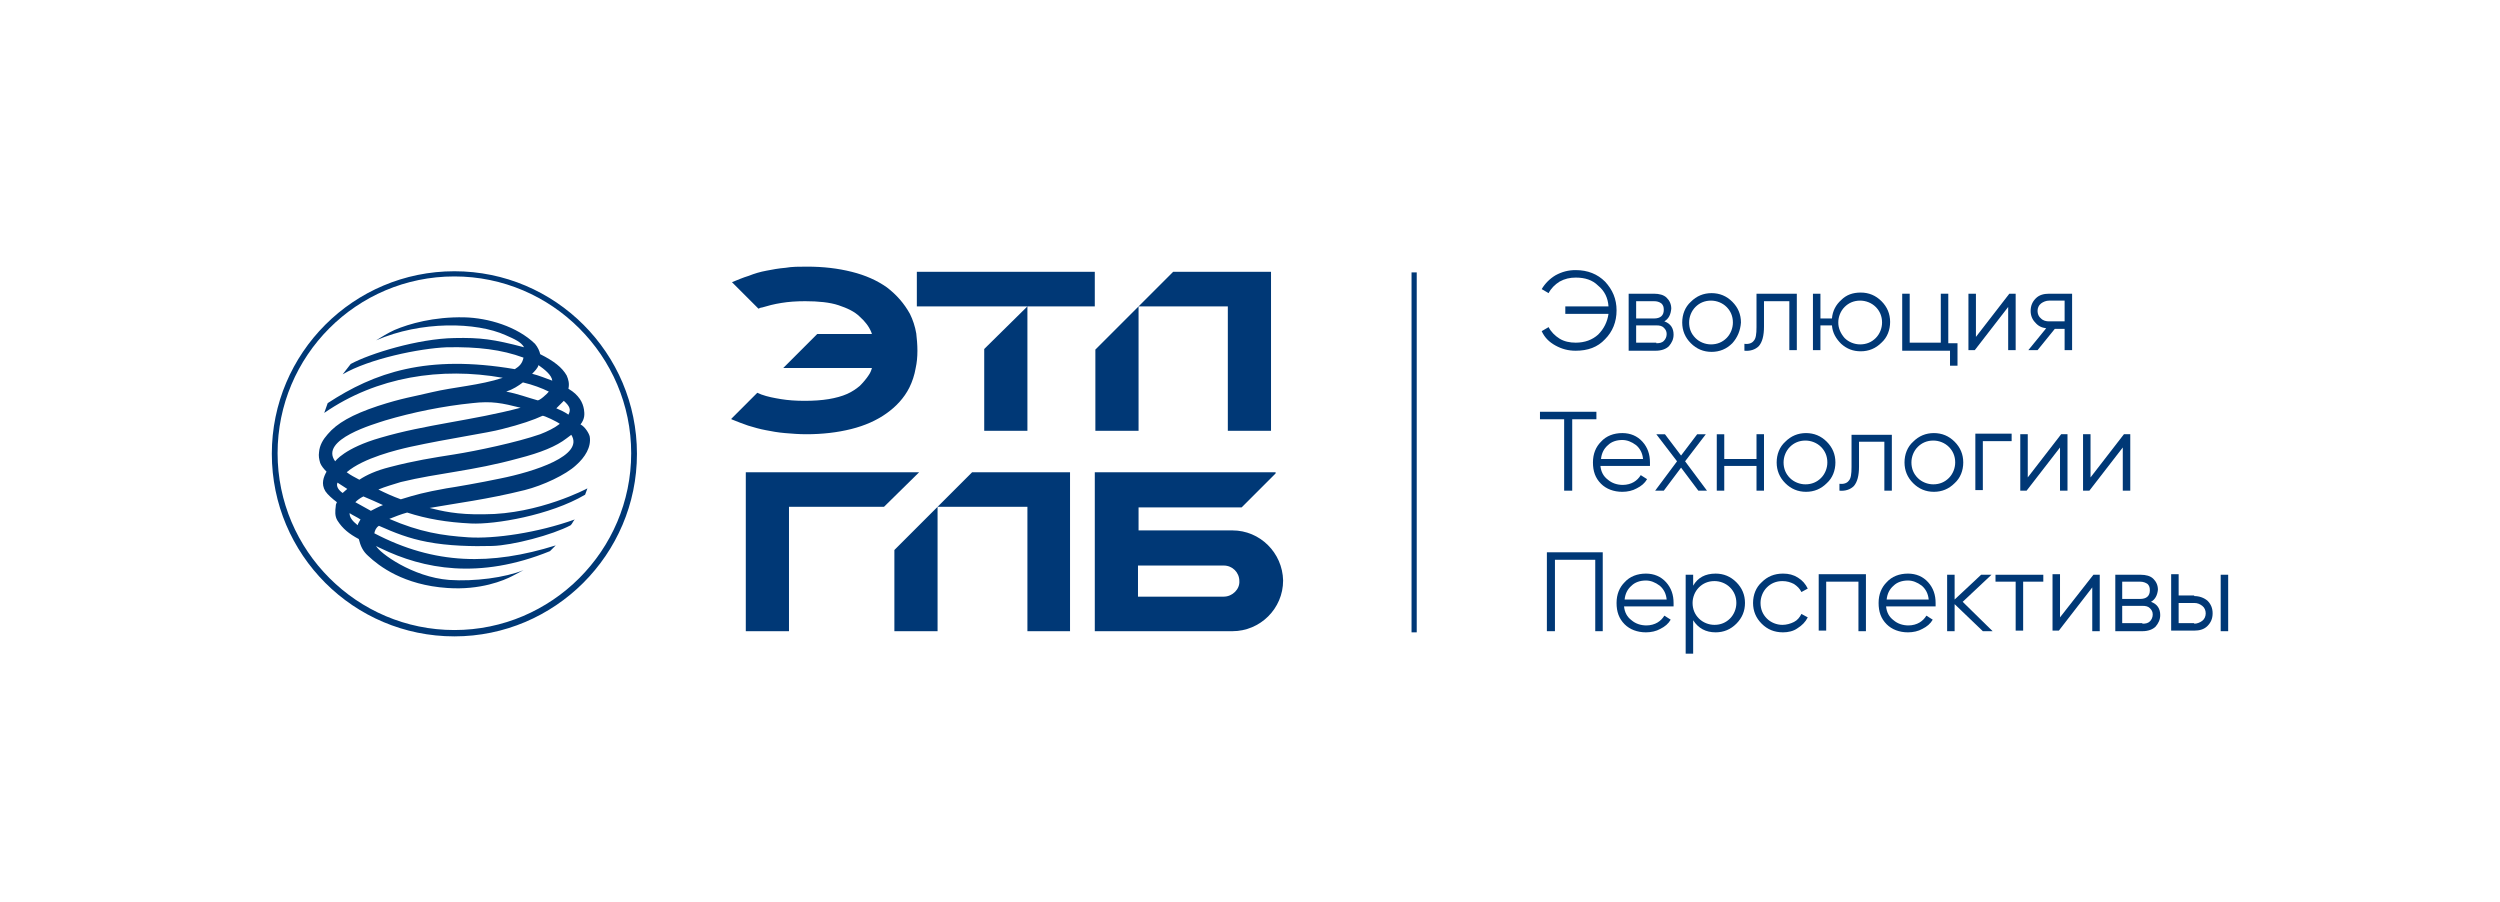 <?xml version="1.0" encoding="UTF-8"?> <svg xmlns="http://www.w3.org/2000/svg" xmlns:xlink="http://www.w3.org/1999/xlink" version="1.1" id="_1" x="0px" y="0px" viewBox="0 0 434.1 156.7" style="enable-background:new 0 0 434.1 156.7;" xml:space="preserve"> <style type="text/css"> .st0{fill:#003876;} </style> <g> <g> <g> <g> <path class="st0" d="M273.6,46.9c2.1,0,3.8,0.7,5.1,2c1.3,1.4,2,3,2,5s-0.7,3.7-2,5c-1.3,1.4-3,2-5.1,2c-1.3,0-2.4-0.3-3.5-0.9 c-1.1-0.6-1.9-1.4-2.4-2.5l1.2-0.7c0.4,0.8,1.1,1.5,1.9,2c0.8,0.5,1.8,0.7,2.8,0.7c1.6,0,2.9-0.5,3.9-1.4c1-1,1.6-2.2,1.8-3.6 h-7.5v-1.3h7.5c-0.1-1.5-0.7-2.7-1.8-3.6c-1-1-2.3-1.4-3.9-1.4c-1,0-1.9,0.2-2.8,0.7c-0.8,0.5-1.5,1.2-1.9,2l-1.2-0.7 c0.6-1,1.4-1.8,2.4-2.4C271.2,47.2,272.3,46.9,273.6,46.9z"></path> <path class="st0" d="M289,55.8c1.1,0.4,1.6,1.2,1.6,2.3c0,0.8-0.3,1.4-0.8,2c-0.5,0.5-1.3,0.8-2.3,0.8h-4.7V51h4.4 c0.9,0,1.7,0.2,2.2,0.7c0.5,0.5,0.8,1.1,0.8,1.9C290.1,54.6,289.8,55.3,289,55.8z M287.2,52.3h-3.1v3h3.1c1.1,0,1.7-0.5,1.7-1.5 c0-0.5-0.1-0.8-0.4-1.1C288.1,52.4,287.7,52.3,287.2,52.3z M287.6,59.6c0.6,0,1-0.1,1.3-0.4c0.3-0.3,0.5-0.7,0.5-1.2 c0-0.5-0.2-0.8-0.5-1.1c-0.3-0.3-0.7-0.4-1.3-0.4h-3.5v3H287.6z"></path> <path class="st0" d="M300.8,59.6c-1,1-2.2,1.5-3.6,1.5c-1.4,0-2.6-0.5-3.6-1.5c-1-1-1.5-2.2-1.5-3.6c0-1.4,0.5-2.7,1.5-3.6 c1-1,2.2-1.5,3.6-1.5c1.4,0,2.6,0.5,3.6,1.5c1,1,1.5,2.2,1.5,3.6C302.2,57.4,301.7,58.6,300.8,59.6z M294.4,58.7 c0.7,0.7,1.7,1.1,2.7,1.1c1.1,0,2-0.4,2.7-1.1c0.7-0.7,1.1-1.7,1.1-2.7c0-1.1-0.4-2-1.1-2.7c-0.7-0.7-1.7-1.1-2.7-1.1 c-1.1,0-2,0.4-2.7,1.1c-0.7,0.7-1.1,1.7-1.1,2.7C293.3,57,293.6,57.9,294.4,58.7z"></path> <path class="st0" d="M312,51v9.8h-1.3v-8.5h-4.4v4.4c0,1.6-0.3,2.7-0.9,3.4c-0.6,0.6-1.5,0.9-2.5,0.8v-1.2 c0.7,0.1,1.3-0.1,1.6-0.5c0.4-0.4,0.5-1.2,0.5-2.4V51H312z"></path> <path class="st0" d="M323.1,50.8c1.4,0,2.6,0.5,3.6,1.5c1,1,1.5,2.2,1.5,3.6c0,1.4-0.5,2.7-1.5,3.6c-1,1-2.2,1.5-3.6,1.5 c-1.3,0-2.4-0.4-3.4-1.3c-0.9-0.9-1.5-1.9-1.6-3.2h-2v4.3h-1.3V51h1.3v4.3h2c0.1-1.3,0.7-2.4,1.6-3.2 C320.6,51.2,321.7,50.8,323.1,50.8z M320.3,58.7c0.7,0.7,1.7,1.1,2.7,1.1c1.1,0,2-0.4,2.7-1.1c0.7-0.7,1.1-1.7,1.1-2.7 c0-1.1-0.4-2-1.1-2.7c-0.7-0.7-1.7-1.1-2.7-1.1c-1.1,0-2,0.4-2.7,1.1c-0.7,0.7-1.1,1.7-1.1,2.7C319.2,57,319.6,57.9,320.3,58.7z "></path> <path class="st0" d="M338.3,59.6h1.6v3.9h-1.3v-2.6h-8.3V51h1.3v8.5h5.4V51h1.3V59.6z"></path> <path class="st0" d="M348.9,51h1.1v9.8h-1.3v-7.5l-5.8,7.5h-1.1V51h1.3v7.5L348.9,51z"></path> <path class="st0" d="M359.8,51v9.8h-1.3v-3.7h-1.7l-3,3.7h-1.6l3.1-3.8c-0.8-0.1-1.4-0.4-1.9-1c-0.5-0.5-0.8-1.2-0.8-2 c0-0.9,0.3-1.6,0.9-2.2c0.6-0.6,1.4-0.8,2.3-0.8H359.8z M355.8,55.8h2.7v-3.6h-2.7c-0.5,0-1,0.2-1.4,0.5 c-0.4,0.3-0.6,0.8-0.6,1.3s0.2,1,0.6,1.3C354.8,55.7,355.3,55.8,355.8,55.8z"></path> <path class="st0" d="M277.2,71.5v1.3H273v12.4h-1.4V72.8h-4.2v-1.3H277.2z"></path> <path class="st0" d="M281.7,75.2c1.4,0,2.6,0.5,3.5,1.5c0.9,1,1.3,2.2,1.3,3.6c0,0.1,0,0.3,0,0.6h-8.6c0.1,1,0.5,1.8,1.3,2.4 c0.7,0.6,1.6,0.9,2.6,0.9c0.7,0,1.4-0.2,1.9-0.5c0.5-0.3,0.9-0.7,1.2-1.2l1.1,0.7c-0.4,0.7-1,1.2-1.8,1.6 c-0.7,0.4-1.6,0.6-2.5,0.6c-1.5,0-2.8-0.5-3.7-1.4c-1-1-1.4-2.2-1.4-3.7c0-1.5,0.5-2.7,1.4-3.6 C278.9,75.7,280.2,75.2,281.7,75.2z M281.7,76.4c-1,0-1.9,0.3-2.5,0.9c-0.7,0.6-1.1,1.4-1.2,2.4h7.3c-0.1-1-0.5-1.8-1.2-2.4 C283.3,76.7,282.5,76.4,281.7,76.4z"></path> <path class="st0" d="M296.4,85.2h-1.5l-3-4l-3,4h-1.5l3.8-5.1l-3.6-4.7h1.5l2.8,3.7l2.8-3.7h1.5l-3.6,4.7L296.4,85.2z"></path> <path class="st0" d="M305,75.4h1.3v9.8H305v-4.3h-5.6v4.3h-1.3v-9.8h1.3v4.3h5.6V75.4z"></path> <path class="st0" d="M317.2,83.9c-1,1-2.2,1.5-3.6,1.5c-1.4,0-2.6-0.5-3.6-1.5c-1-1-1.5-2.2-1.5-3.6c0-1.4,0.5-2.7,1.5-3.6 c1-1,2.2-1.5,3.6-1.5c1.4,0,2.6,0.5,3.6,1.5c1,1,1.5,2.2,1.5,3.6C318.7,81.7,318.2,83,317.2,83.9z M310.8,83 c0.7,0.7,1.7,1.1,2.7,1.1c1.1,0,2-0.4,2.7-1.1c0.7-0.7,1.1-1.7,1.1-2.7c0-1.1-0.4-2-1.1-2.7c-0.7-0.7-1.7-1.1-2.7-1.1 c-1.1,0-2,0.4-2.7,1.1c-0.7,0.7-1.1,1.7-1.1,2.7C309.7,81.4,310.1,82.3,310.8,83z"></path> <path class="st0" d="M328.5,75.4v9.8h-1.3v-8.5h-4.4V81c0,1.6-0.3,2.7-0.9,3.4c-0.6,0.6-1.5,0.9-2.5,0.8V84 c0.7,0.1,1.3-0.1,1.6-0.5c0.4-0.4,0.5-1.2,0.5-2.4v-5.6H328.5z"></path> <path class="st0" d="M339.4,83.9c-1,1-2.2,1.5-3.6,1.5c-1.4,0-2.6-0.5-3.6-1.5c-1-1-1.5-2.2-1.5-3.6c0-1.4,0.5-2.7,1.5-3.6 c1-1,2.2-1.5,3.6-1.5c1.4,0,2.6,0.5,3.6,1.5c1,1,1.5,2.2,1.5,3.6C340.9,81.7,340.4,83,339.4,83.9z M333,83 c0.7,0.7,1.7,1.1,2.7,1.1c1.1,0,2-0.4,2.7-1.1c0.7-0.7,1.1-1.7,1.1-2.7c0-1.1-0.4-2-1.1-2.7c-0.7-0.7-1.7-1.1-2.7-1.1 c-1.1,0-2,0.4-2.7,1.1c-0.7,0.7-1.1,1.7-1.1,2.7C331.9,81.4,332.3,82.3,333,83z"></path> <path class="st0" d="M349.3,75.4v1.2h-5v8.5H343v-9.8H349.3z"></path> <path class="st0" d="M357.9,75.4h1.1v9.8h-1.3v-7.5l-5.8,7.5h-1.1v-9.8h1.3v7.5L357.9,75.4z"></path> <path class="st0" d="M368.8,75.4h1.1v9.8h-1.3v-7.5l-5.8,7.5h-1.1v-9.8h1.3v7.5L368.8,75.4z"></path> <path class="st0" d="M278.3,95.9v13.7H277V97.2h-7v12.4h-1.4V95.9H278.3z"></path> <path class="st0" d="M285.8,99.6c1.4,0,2.6,0.5,3.5,1.5c0.9,1,1.3,2.2,1.3,3.6c0,0.1,0,0.3,0,0.6H282c0.1,1,0.5,1.8,1.3,2.4 c0.7,0.6,1.6,0.9,2.6,0.9c0.7,0,1.4-0.2,1.9-0.5c0.5-0.3,0.9-0.7,1.2-1.2l1.1,0.7c-0.4,0.7-1,1.2-1.8,1.6 c-0.7,0.4-1.6,0.6-2.5,0.6c-1.5,0-2.8-0.5-3.7-1.4c-1-1-1.4-2.2-1.4-3.7c0-1.5,0.5-2.7,1.4-3.6C283,100.1,284.3,99.6,285.8,99.6 z M285.8,100.8c-1,0-1.9,0.3-2.5,0.9c-0.7,0.6-1.1,1.4-1.2,2.4h7.3c-0.1-1-0.5-1.8-1.2-2.4C287.4,101.1,286.6,100.8,285.8,100.8 z"></path> <path class="st0" d="M297.9,99.6c1.4,0,2.6,0.5,3.6,1.5c1,1,1.5,2.2,1.5,3.6c0,1.4-0.5,2.6-1.5,3.6c-1,1-2.2,1.5-3.6,1.5 c-1.7,0-3-0.7-3.9-2.1v5.8h-1.3V99.8h1.3v1.9C294.8,100.3,296.1,99.6,297.9,99.6z M295,107.4c0.7,0.7,1.7,1.1,2.7,1.1 c1.1,0,2-0.4,2.7-1.1c0.7-0.7,1.1-1.7,1.1-2.7c0-1.1-0.4-2-1.1-2.7c-0.7-0.7-1.7-1.1-2.7-1.1c-1.1,0-2,0.4-2.7,1.1 c-0.7,0.7-1.1,1.7-1.1,2.7C293.9,105.8,294.3,106.7,295,107.4z"></path> <path class="st0" d="M309.6,109.8c-1.5,0-2.7-0.5-3.7-1.5c-1-1-1.5-2.2-1.5-3.6c0-1.4,0.5-2.7,1.5-3.6c1-1,2.2-1.5,3.7-1.5 c1,0,1.8,0.2,2.6,0.7c0.8,0.5,1.3,1.1,1.7,1.9l-1.1,0.6c-0.3-0.6-0.7-1-1.3-1.4c-0.6-0.3-1.2-0.5-2-0.5c-1.1,0-2,0.4-2.7,1.1 c-0.7,0.7-1.1,1.7-1.1,2.7c0,1.1,0.4,2,1.1,2.7c0.7,0.7,1.7,1.1,2.7,1.1c0.7,0,1.4-0.2,2-0.5c0.6-0.3,1-0.8,1.3-1.4l1.1,0.6 c-0.4,0.8-1,1.4-1.8,1.9C311.4,109.6,310.5,109.8,309.6,109.8z"></path> <path class="st0" d="M324,99.8v9.8h-1.3V101h-5.6v8.5h-1.3v-9.8H324z"></path> <path class="st0" d="M331.3,99.6c1.4,0,2.6,0.5,3.5,1.5c0.9,1,1.3,2.2,1.3,3.6c0,0.1,0,0.3,0,0.6h-8.6c0.1,1,0.5,1.8,1.3,2.4 c0.7,0.6,1.6,0.9,2.6,0.9c0.7,0,1.4-0.2,1.9-0.5c0.5-0.3,0.9-0.7,1.2-1.2l1.1,0.7c-0.4,0.7-1,1.2-1.8,1.6 c-0.7,0.4-1.6,0.6-2.5,0.6c-1.5,0-2.8-0.5-3.7-1.4c-1-1-1.4-2.2-1.4-3.7c0-1.5,0.5-2.7,1.4-3.6 C328.5,100.1,329.8,99.6,331.3,99.6z M331.3,100.8c-1,0-1.9,0.3-2.5,0.9c-0.7,0.6-1.1,1.4-1.2,2.4h7.3c-0.1-1-0.5-1.8-1.2-2.4 C332.9,101.1,332.1,100.8,331.3,100.8z"></path> <path class="st0" d="M346,109.6h-1.7l-4.9-4.7v4.7h-1.3v-9.8h1.3v4.3l4.6-4.3h1.8l-5,4.7L346,109.6z"></path> <path class="st0" d="M354.8,99.8v1.2h-3.5v8.5h-1.3V101h-3.5v-1.2H354.8z"></path> <path class="st0" d="M363.5,99.8h1.1v9.8h-1.3V102l-5.8,7.5h-1.1v-9.8h1.3v7.5L363.5,99.8z"></path> <path class="st0" d="M373.5,104.5c1.1,0.4,1.6,1.2,1.6,2.3c0,0.8-0.3,1.4-0.8,2c-0.5,0.5-1.3,0.8-2.3,0.8h-4.7v-9.8h4.4 c0.9,0,1.7,0.2,2.2,0.7c0.5,0.5,0.8,1.1,0.8,1.9C374.6,103.4,374.2,104.1,373.5,104.5z M371.6,101h-3.1v3h3.1 c1.1,0,1.7-0.5,1.7-1.5c0-0.5-0.1-0.8-0.4-1.1C372.6,101.2,372.2,101,371.6,101z M372,108.3c0.6,0,1-0.1,1.3-0.4 c0.3-0.3,0.5-0.7,0.5-1.2c0-0.5-0.2-0.8-0.5-1.1c-0.3-0.3-0.7-0.4-1.3-0.4h-3.5v3H372z"></path> <path class="st0" d="M381,103.5c0.9,0,1.7,0.3,2.3,0.8c0.6,0.6,0.9,1.3,0.9,2.2c0,0.9-0.3,1.6-0.9,2.2c-0.6,0.6-1.4,0.8-2.3,0.8 h-4v-9.8h1.3v3.7H381z M381,108.3c0.5,0,1-0.2,1.4-0.5c0.4-0.3,0.6-0.8,0.6-1.3c0-0.5-0.2-1-0.6-1.3c-0.4-0.3-0.8-0.5-1.4-0.5 h-2.7v3.5H381z M385.6,99.8h1.3v9.8h-1.3V99.8z"></path> </g> <rect x="245.1" y="47.3" class="st0" width="0.9" height="62.5"></rect> </g> <g> <polygon class="st0" points="159.2,47.2 159.2,53.2 170.9,53.2 170.9,53.2 178.4,53.2 170.9,60.6 170.9,74.8 178.4,74.8 178.4,53.2 190.1,53.2 190.1,47.2 "></polygon> <path class="st0" d="M159.1,57.9c-0.2-1.2-0.6-2.4-1.1-3.4c-1-1.8-2.3-3.3-4-4.6c-1.7-1.2-3.7-2.1-6.1-2.7 c-2.4-0.6-4.9-0.9-7.8-0.9c-1.3,0-2.6,0-3.7,0.2c-1.2,0.1-2.3,0.3-3.3,0.5c-1.1,0.2-2.1,0.5-3.1,0.9c-1,0.3-1.9,0.7-2.9,1.1 l4.6,4.6c0.2-0.1,0.4-0.2,0.6-0.2c1-0.3,2.1-0.6,3.4-0.8c1.2-0.2,2.6-0.3,4.1-0.3c2.3,0,4.3,0.2,5.8,0.7c1.5,0.5,2.8,1.1,3.7,2 c0.9,0.8,1.6,1.7,2,2.7c0,0.1,0.1,0.2,0.1,0.3h-9.5l-5.9,5.9h15.4c-0.1,0.4-0.3,0.9-0.6,1.3c-0.4,0.6-0.9,1.2-1.5,1.8 c-0.6,0.5-1.3,1-2.2,1.4c-0.9,0.4-2,0.7-3.2,0.9c-1.2,0.2-2.6,0.3-4.2,0.3c-1.5,0-2.9-0.1-4.1-0.3c-1.2-0.2-2.3-0.4-3.4-0.8 c-0.3-0.1-0.4-0.2-0.7-0.3l-4.5,4.5v0.1c1,0.4,2,0.8,2.9,1.1c1,0.3,2,0.6,3.1,0.8c1,0.2,2.1,0.4,3.3,0.5c1.2,0.1,2.4,0.2,3.7,0.2 c2.8,0,5.4-0.3,7.8-0.9c2.4-0.6,4.4-1.5,6.1-2.7c1.7-1.2,3.1-2.7,4-4.5c0.5-1,0.9-2.2,1.1-3.4c0.2-0.9,0.3-1.9,0.3-3 S159.2,58.8,159.1,57.9z"></path> <polygon class="st0" points="203.7,47.2 190.2,60.7 190.2,74.8 197.7,74.8 197.7,53.2 213.2,53.2 213.2,74.8 220.7,74.8 220.7,47.2 "></polygon> <polygon class="st0" points="159.6,82 137,82 134.1,82 129.5,82 129.5,109.6 137,109.6 137,88 153.5,88 "></polygon> <path class="st0" d="M214,92.1h-16.3v-4h17.9l5.9-5.9V82h-23.9h-3.2h-4.3v27.6h7.5v0H214c4.8,0,8.8-3.9,8.8-8.8l0,0 C222.7,96,218.8,92.1,214,92.1z M212.5,103.6h-14.9v-5.4h14.9c1.5,0,2.7,1.2,2.7,2.7C215.3,102.3,214,103.6,212.5,103.6z"></path> <polygon class="st0" points="168.8,82 155.3,95.5 155.3,109.6 162.8,109.6 162.8,88 178.4,88 178.4,109.6 185.8,109.6 185.8,82 "></polygon> </g> </g> <g> <path class="st0" d="M78.9,110.5c-17.5,0-31.7-14.2-31.7-31.7c0-17.5,14.2-31.7,31.7-31.7s31.7,14.2,31.7,31.7 C110.6,96.3,96.3,110.5,78.9,110.5z M78.9,48c-17,0-30.7,13.8-30.7,30.7s13.8,30.7,30.7,30.7s30.7-13.8,30.7-30.7S95.8,48,78.9,48 z"></path> <path class="st0" d="M74.6,88.2c4.5-0.8,10.1-1.5,16.5-3.1c3.2-0.8,7.2-2.7,8.9-4.3c1.6-1.4,2.7-3.2,2.4-5 c-0.1-0.5-0.8-1.7-1.6-2.1c0.8-1,0.7-1.9,0.6-2.6c-0.1-0.6-0.3-1.2-0.7-1.8c-0.5-0.7-1-1.2-2-1.8c0.2-0.9,0-1.6-0.3-2.3 c-0.8-1.4-2.2-2.5-4.6-3.7c-0.1-0.5-0.4-1.2-0.9-1.8c-3.1-3-8.1-4.5-12.3-4.6c-5.3-0.1-9.5,1.1-12.1,2.2c-1.3,0.6-2.2,1.2-3.2,1.8 c7.8-3.4,17.4-3.2,22.5-0.9c1.6,0.7,2.7,1.2,3.2,2.1c-5.3-1.4-7.6-1.7-12.1-1.6c-6.3,0.1-14.7,2.7-18,4.5l-1.4,1.8 c4.6-2.7,13.3-4.5,18.1-4.7c5.4-0.1,9.5,0.4,13.3,1.8c-0.2,1-0.7,1.5-1.5,2C74.1,61.5,65,64.7,56.9,70l-0.6,1.7 c9.1-6.3,20.3-8,31-6.1c-3.9,1.3-8.5,1.6-12.3,2.5c-3.3,0.8-5.1,1-9.4,2.4c-4.5,1.5-7.1,3-8.7,4.9c-0.8,0.9-1.4,1.9-1.5,3.1 c-0.1,0.7,0,1.2,0.2,1.9c0.2,0.5,0.6,1,1.1,1.5c-0.5,0.9-1,2.1-0.2,3.4c0.4,0.6,1.2,1.3,2,1.9c-0.1,0.2-0.2,0.4-0.2,0.7 c-0.1,0.8-0.2,1.7,0.3,2.5c0.9,1.4,2,2.3,3.7,3.2c0.3,1.2,0.7,2.1,1.6,2.9c1.9,1.8,6.2,5.1,13.8,5.6c5.7,0.4,9.8-1.3,11.3-2.1 l1.9-1c-3.2,1.3-8.5,2-12.9,1.7c-6.4-0.5-12.1-4.7-12.7-5.9c0.2,0.1,0.5,0.3,0.8,0.4c7.4,3.6,17.1,5.5,29.4,0.5l1-1 c-11.2,3.5-21,3.4-31.5-2.1c0.1-0.5,0.3-1,0.8-1.3c2.7,1.2,5.2,2.2,8.4,2.8c3.6,0.7,7.9,0.8,11.3,0.7c3.5-0.1,10.4-1.9,13.6-3.6 c0.3-0.3,0.4-0.7,0.7-1c-6.4,2.3-13.9,3.4-18.5,3.1c-4.5-0.3-8.4-0.9-13.7-3.2c1-0.4,2-0.8,3.1-1.1c3.4,1.1,6.9,1.7,11.1,1.9 c4.1,0.2,13.7-1.4,19.8-5c0.2-0.5,0.4-1.1,0.4-1.1s-8.4,4.5-17.9,4.5C79.3,89.4,76.6,88.7,74.6,88.2z M97.9,69.6 c1,0.9,1.3,1.5,0.8,2.4c-0.7-0.5-1.4-0.8-2.1-1.1C97.1,70.4,97.5,70,97.9,69.6z M97.2,73.6c-0.9,0.7-2.1,1.3-3.4,1.8 c-4,1.4-11.1,2.9-14.9,3.5c-3.8,0.6-7,1.1-11.2,2.2c-2.4,0.6-4.1,1.4-5.3,2.2c-0.9-0.5-1.4-0.7-2.2-1.3c2.9-2.5,8.8-3.9,11-4.4 c6.9-1.5,13.4-2.4,16-3.1c3.2-0.8,5.5-1.6,7-2.3C94.4,72.1,96.9,73.3,97.2,73.6z M93.5,63.4c1,0.7,2.3,1.7,2.4,2.7 c-1.1-0.4-2.3-0.9-3.5-1.2C92.8,64.5,93.4,63.9,93.5,63.4z M90.8,66.4c1.7,0.4,3.3,1,4.5,1.6c-0.2,0.3-1.7,1.7-2,1.5 c-1.8-0.5-3.3-1.1-5.4-1.5C89.1,67.6,90,67,90.8,66.4z M58.2,80.1c-2.8-3.8,6.9-6.5,8.7-7.1c4.7-1.4,10.1-2.5,15.1-3 c3.4-0.4,5.2,0,8.4,0.8C82.1,73,73.9,73.7,66.1,76C59.8,77.8,58.2,80.1,58.2,80.1z M59.5,85.6c-0.6-0.4-1.2-1.1-0.9-1.8 c0.6,0.4,1.1,0.7,1.7,1.1C60.1,85.1,59.8,85.3,59.5,85.6z M62.1,91.2c-1-0.8-1.4-1.4-1.4-2.1c0.6,0.4,1.3,0.7,1.9,1.1 C62.4,90.6,62.2,90.8,62.1,91.2z M64.4,88.7c-0.9-0.5-1.8-1-2.7-1.5c0.4-0.4,0.8-0.7,1.4-1c1.2,0.5,2.3,1,3.4,1.5 C65.7,88,65,88.4,64.4,88.7z M69.6,86.7c-1.4-0.5-2.7-1.1-3.9-1.7c1.2-0.5,2.6-0.9,3.9-1.3c6.6-1.6,12.4-1.9,20.4-4.1 c3.9-1,6.6-2.1,8.4-3.5c0.3-0.2,0.5-0.4,0.8-0.6c2.3,3.6-6.4,6.4-12.4,7.6c-3.3,0.7-7.9,1.5-9.3,1.7 C73.6,85.5,72.2,85.9,69.6,86.7z"></path> </g> </g> </svg> 